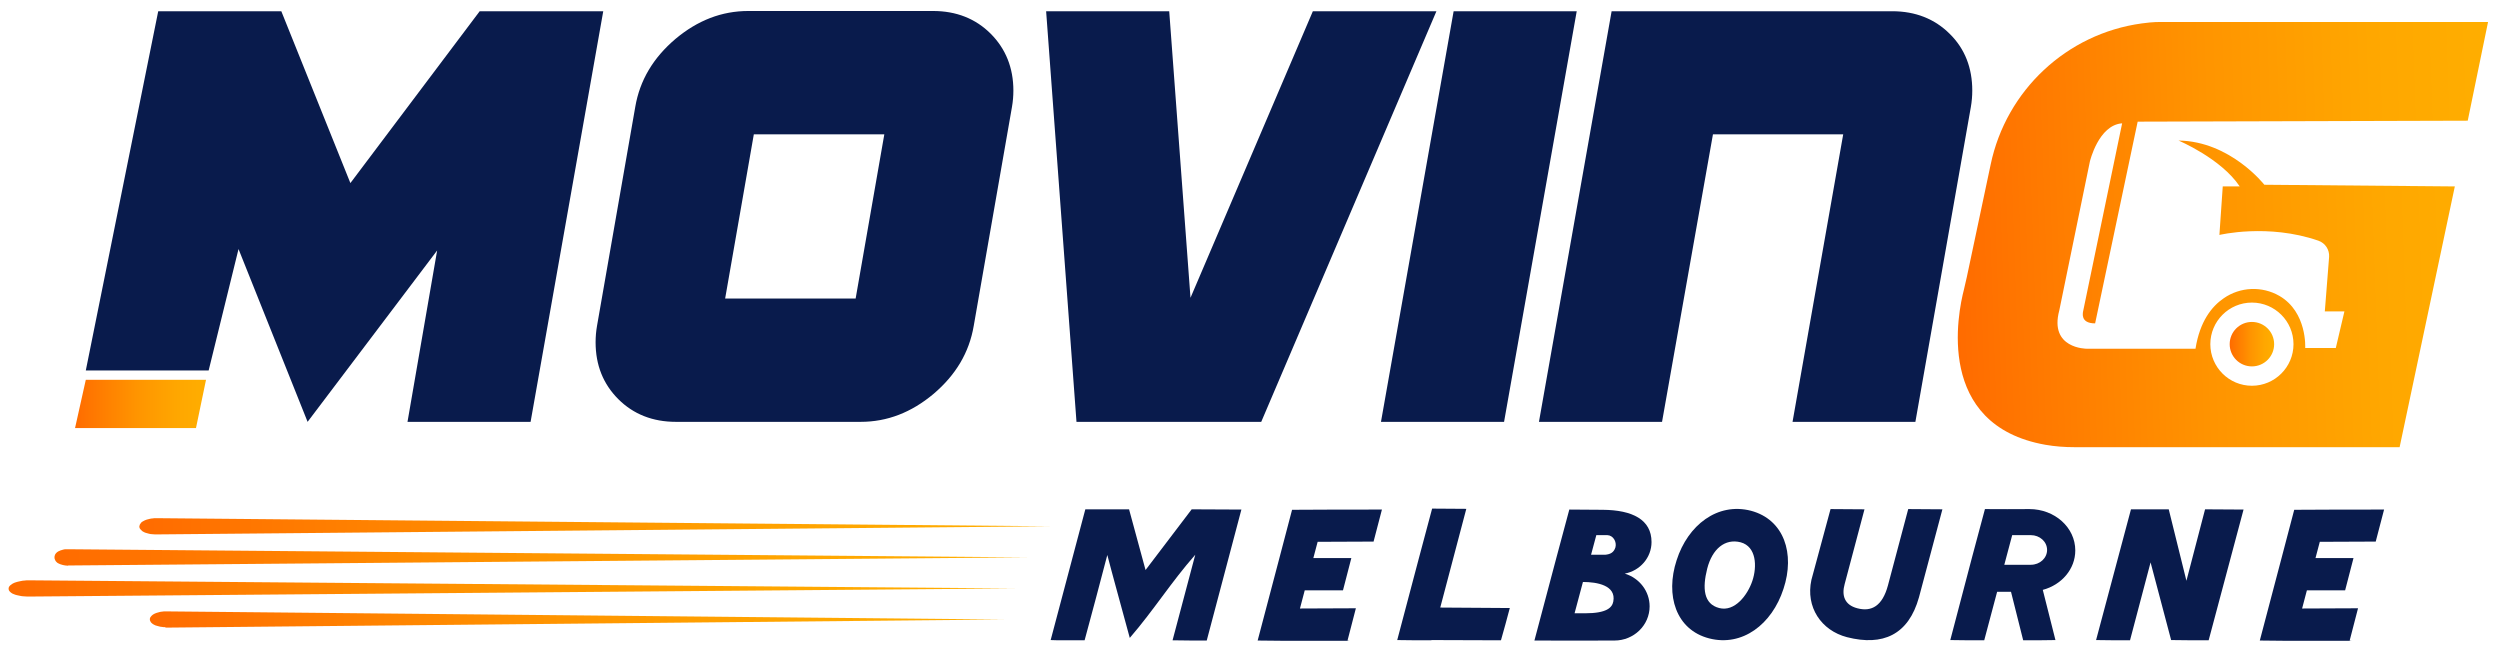 <?xml version="1.0" encoding="utf-8"?>
<!-- Generator: Adobe Illustrator 22.1.0, SVG Export Plug-In . SVG Version: 6.00 Build 0)  -->
<svg version="1.1" id="Layer_1" xmlns="http://www.w3.org/2000/svg" xmlns:xlink="http://www.w3.org/1999/xlink" x="0px" y="0px"
	 viewBox="0 0 1046 272" style="enable-background:new 0 0 1046 272;" xml:space="preserve">
<style type="text/css">
	.st0{fill:#091B4C;}
	.st1{fill:url(#SVGID_1_);}
	.st2{fill:url(#SVGID_2_);}
	.st3{fill:url(#SVGID_3_);}
	.st4{fill:url(#SVGID_4_);}
	.st5{fill:url(#SVGID_5_);}
	.st6{fill:url(#SVGID_6_);}
	.st7{fill:url(#SVGID_7_);}
</style>
<g>
	<g>
		<path class="st0" d="M252.4,4.7L222,176.5h-51.5l12.4-71.7l-54.2,71.7l-28.9-72.3L87.3,155H35.9L66.2,4.7h51.5l28.9,71.9
			l54.1-71.9H252.4z"/>
	</g>
	<g>
		<linearGradient id="SVGID_1_" gradientUnits="userSpaceOnUse" x1="817.698" y1="103.023" x2="1043.997" y2="95.12">
			<stop  offset="0" style="stop-color:#FF6B00"/>
			<stop  offset="9.315825e-02" style="stop-color:#FF7400"/>
			<stop  offset="0.467" style="stop-color:#FF9400"/>
			<stop  offset="0.783" style="stop-color:#FFA700"/>
			<stop  offset="1" style="stop-color:#FFAE00"/>
		</linearGradient>
		<path class="st1" d="M876.6,135.3l17.8-84.4l138.1-0.4l8.5-41.3H904c0,0-3-0.1-7.9,0.6c-31.4,4.3-56.7,28-63.2,59l-10,47.2
			c-0.4,1.7-0.8,3.5-1.2,5.2c-2.5,9.6-12.2,56.7,34.1,64.9c4,0.7,8.1,1,12.2,1H1004L1027.1,78l-79.7-0.7c0,0-14.2-18.2-35.9-18.5
			c0,0,17.8,7.5,25.6,19.2H930l-1.4,20.3c0,0,20.3-4.9,41.4,2.4c2.9,1,4.7,3.8,4.5,6.8l-1.8,22.8h8.2l-3.6,15.3h-12.8
			c0,0,0.9-15-10.8-21.8c-7.3-4.2-16.4-3.8-23.3,1c-5,3.4-10,9.7-11.8,21.1H873c0,0-15.7,0-11.4-16l12.8-62.3c0,0,3.6-15.3,13.5-16
			l-16.4,79C871.6,130.7,870.2,135.3,876.6,135.3z M942.2,126.6c9.6,0,17.4,7.8,17.4,17.4s-7.8,17.4-17.4,17.4s-17.4-7.8-17.4-17.4
			S932.6,126.6,942.2,126.6z"/>
		<linearGradient id="SVGID_2_" gradientUnits="userSpaceOnUse" x1="932.956" y1="144.013" x2="951.515" y2="144.013">
			<stop  offset="0" style="stop-color:#FF6B00"/>
			<stop  offset="9.315825e-02" style="stop-color:#FF7400"/>
			<stop  offset="0.467" style="stop-color:#FF9400"/>
			<stop  offset="0.783" style="stop-color:#FFA700"/>
			<stop  offset="1" style="stop-color:#FFAE00"/>
		</linearGradient>
		<circle class="st2" cx="942.2" cy="144" r="9.3"/>
	</g>
	<g>
		<path class="st0" d="M424,37.9c0,2.3-0.2,4.6-0.6,6.9l-16,91.6c-1.9,11.1-7.5,20.5-16.8,28.4c-9.3,7.8-19.4,11.7-30.5,11.7h-77.3
			c-9.7,0-17.8-3.2-24.1-9.5c-6.3-6.3-9.5-14.2-9.5-23.8c0-2.3,0.2-4.6,0.6-6.9l16-91.6c1.9-11.1,7.5-20.5,16.8-28.4
			c9.3-7.8,19.4-11.7,30.5-11.7h77.3c9.7,0,17.8,3.2,24.1,9.5S424,28.4,424,37.9z M370,56.2h-54.6l-12,68.7h54.6L370,56.2z"/>
		<path class="st0" d="M601,4.7l-73.3,171.8h-77.3L437.7,4.7h51.5l8.9,119.9L549.3,4.7H601z"/>
		<path class="st0" d="M659.7,4.7l-30.4,171.8h-51.5L608.2,4.7H659.7z"/>
		<path class="st0" d="M825.2,37.9c0,2.3-0.2,4.6-0.6,6.9l-23.2,131.7H750l21.2-120.3h-54.5l-21.3,120.3h-51.5L674.3,4.7h117.4
			c9.7,0,17.8,3.2,24.1,9.5C822.1,20.4,825.2,28.4,825.2,37.9z"/>
	</g>
	<g>
		<g>
			<linearGradient id="SVGID_3_" gradientUnits="userSpaceOnUse" x1="58.401" y1="220.235" x2="439.495" y2="220.235">
				<stop  offset="0" style="stop-color:#FF6B00"/>
				<stop  offset="9.315825e-02" style="stop-color:#FF7400"/>
				<stop  offset="0.467" style="stop-color:#FF9400"/>
				<stop  offset="0.783" style="stop-color:#FFA700"/>
				<stop  offset="1" style="stop-color:#FFAE00"/>
			</linearGradient>
			<path class="st3" d="M65.2,223.6l374.3-3.4l-374.3-3.4c-0.4,0-0.9,0-1.3,0.1c-0.4,0-0.9,0.1-1.3,0.2c-0.4,0.1-0.8,0.2-1.2,0.3
				c-0.4,0.1-0.7,0.3-1,0.4c-0.3,0.2-0.6,0.3-0.9,0.5c-0.3,0.2-0.5,0.4-0.6,0.6s-0.3,0.4-0.4,0.6c-0.1,0.2-0.1,0.4-0.2,0.7
				c0,0.2,0,0.4,0.1,0.7c0.1,0.2,0.2,0.4,0.4,0.6c0.2,0.2,0.4,0.4,0.6,0.6c0.2,0.2,0.5,0.4,0.8,0.5c0.3,0.2,0.6,0.3,1,0.4
				c0.4,0.1,0.7,0.2,1.1,0.3c0.4,0.1,0.8,0.2,1.3,0.2c0.4,0,0.9,0.1,1.3,0.1H65.2z"/>
		</g>
	</g>
	<linearGradient id="SVGID_4_" gradientUnits="userSpaceOnUse" x1="22.699" y1="233.226" x2="429.889" y2="233.226">
		<stop  offset="0" style="stop-color:#FF6B00"/>
		<stop  offset="9.315825e-02" style="stop-color:#FF7400"/>
		<stop  offset="0.467" style="stop-color:#FF9400"/>
		<stop  offset="0.783" style="stop-color:#FFA700"/>
		<stop  offset="1" style="stop-color:#FFAE00"/>
	</linearGradient>
	<path class="st4" d="M28.5,236.6l401.4-3.4l-401.4-3.4c-0.4,0-0.7,0-1.1,0c-0.4,0-0.7,0.1-1.1,0.2c-0.3,0.1-0.7,0.2-1,0.3
		c-0.3,0.1-0.6,0.3-0.9,0.4c-0.3,0.2-0.5,0.3-0.7,0.5c-0.2,0.2-0.4,0.4-0.5,0.6c-0.1,0.2-0.3,0.4-0.3,0.7c-0.1,0.2-0.1,0.5-0.1,0.7
		c0,0.2,0,0.5,0.1,0.7c0.1,0.2,0.2,0.4,0.3,0.7c0.1,0.2,0.3,0.4,0.5,0.6c0.2,0.2,0.4,0.4,0.7,0.5s0.5,0.3,0.9,0.4
		c0.3,0.1,0.6,0.2,1,0.3c0.3,0.1,0.7,0.1,1.1,0.2c0.4,0,0.7,0.1,1.1,0.1H28.5z"/>
	<linearGradient id="SVGID_5_" gradientUnits="userSpaceOnUse" x1="3.541" y1="246.223" x2="424.641" y2="246.223">
		<stop  offset="0" style="stop-color:#FF6B00"/>
		<stop  offset="9.315825e-02" style="stop-color:#FF7400"/>
		<stop  offset="0.467" style="stop-color:#FF9400"/>
		<stop  offset="0.783" style="stop-color:#FFA700"/>
		<stop  offset="1" style="stop-color:#FFAE00"/>
	</linearGradient>
	<path class="st5" d="M11.9,249.6l412.7-3.4l-412.7-3.4c-0.5,0-1.1,0-1.6,0.1c-0.5,0-1,0.1-1.5,0.2c-0.5,0.1-1,0.2-1.4,0.3
		c-0.5,0.1-0.9,0.3-1.3,0.4c-0.4,0.2-0.7,0.3-1,0.5c-0.3,0.2-0.6,0.4-0.8,0.6c-0.2,0.2-0.4,0.4-0.5,0.6c-0.1,0.2-0.2,0.4-0.2,0.7
		c0,0.2,0,0.4,0.1,0.7c0.1,0.2,0.2,0.4,0.4,0.6c0.2,0.2,0.4,0.4,0.7,0.6c0.3,0.2,0.6,0.4,1,0.5c0.4,0.2,0.8,0.3,1.2,0.4
		c0.4,0.1,0.9,0.2,1.4,0.3c0.5,0.1,1,0.2,1.5,0.2c0.5,0,1.1,0.1,1.6,0.1H11.9z"/>
	<linearGradient id="SVGID_6_" gradientUnits="userSpaceOnUse" x1="62.507" y1="259.213" x2="420.172" y2="259.213">
		<stop  offset="0" style="stop-color:#FF6B00"/>
		<stop  offset="9.315825e-02" style="stop-color:#FF7400"/>
		<stop  offset="0.467" style="stop-color:#FF9400"/>
		<stop  offset="0.783" style="stop-color:#FFA700"/>
		<stop  offset="1" style="stop-color:#FFAE00"/>
	</linearGradient>
	<path class="st6" d="M69.2,262.6l351-3.4l-351-3.4c-0.4,0-0.9,0-1.3,0.1c-0.4,0-0.8,0.1-1.2,0.2c-0.4,0.1-0.8,0.2-1.1,0.3
		c-0.4,0.1-0.7,0.3-1,0.4c-0.3,0.2-0.6,0.3-0.8,0.5c-0.2,0.2-0.5,0.4-0.6,0.6c-0.2,0.2-0.3,0.4-0.4,0.6c-0.1,0.2-0.1,0.4-0.1,0.6
		c0,0.2,0,0.4,0.1,0.6c0.1,0.2,0.2,0.4,0.3,0.6c0.2,0.2,0.3,0.4,0.6,0.6s0.5,0.4,0.8,0.5c0.3,0.2,0.6,0.3,1,0.4
		c0.4,0.1,0.7,0.2,1.1,0.3c0.4,0.1,0.8,0.2,1.2,0.2c0.4,0.1,0.8,0.1,1.3,0.1H69.2z"/>
</g>
<linearGradient id="SVGID_7_" gradientUnits="userSpaceOnUse" x1="31.358" y1="168.963" x2="86.24" y2="168.963">
	<stop  offset="0" style="stop-color:#FF6B00"/>
	<stop  offset="9.315825e-02" style="stop-color:#FF7400"/>
	<stop  offset="0.467" style="stop-color:#FF9400"/>
	<stop  offset="0.783" style="stop-color:#FFA700"/>
	<stop  offset="1" style="stop-color:#FFAE00"/>
</linearGradient>
<polygon class="st7" points="35.9,158.9 31.4,179.1 82,179.1 86.2,158.9 "/>
<g>
	<path class="st0" d="M454.1,213.1c6.1,0,12.2,0,18.3,0l6.9,25.4l19.3-25.4c7,0,14,0.1,20.8,0.1L504.9,268c-4.8,0-9.5,0-14.3-0.1
		l9.5-35.8c-10.2,11.6-17.3,23.1-27.4,34.8l-6-22c-1.2-4.3-2.3-8.6-3.4-12.7c-3.1,11.9-6.3,23.9-9.5,35.7h-11.1
		c-1,0-2.1-0.1-3.1-0.1L454.1,213.1z"/>
	<path class="st0" d="M578.2,213.2l-3.5,13.4l-23.4,0.1l-1.8,6.8h15.9l-3.5,13.5h-16l-2,7.6l23.4-0.1l-3.5,13.5l0.8,0.1
		c-12.8,0-25.6,0.1-38.4-0.1c8.5-32.4,11.1-41.9,14.4-54.7C553,213.2,565.6,213.2,578.2,213.2z"/>
	<path class="st0" d="M613.5,212.9l-10.9,41.3l29.1,0.2c-1.2,4.5-2.4,9-3.7,13.5l-29.1-0.1v0.1c-4.8,0-9.5,0-14.3-0.1
		c8.6-32.5,11.1-42,14.6-55L613.5,212.9z"/>
	<path class="st0" d="M656.6,213.2l14,0.1c12.4,0.1,20.4,4.1,20.4,13.5c0,6.5-4.8,12-11.2,13.2c6.2,1.9,10.4,7.4,10.4,13.7
		c0,7.9-6.6,14.3-14.7,14.3c-11.3,0-22.2,0.1-33.5,0C650.6,235.6,653.1,226.1,656.6,213.2L656.6,213.2z M663.2,256.6
		c9.1,0,11.3-2.4,11.8-4.9c1.3-6.8-6.8-8.2-12.7-8.2l-3.5,13.1C659,256.6,663,256.6,663.2,256.6z M667.9,223.9l-2.2,8.2c2,0,4,0,6,0
		c1.9-0.2,3.5-0.8,4.2-3.1c0.6-2.3-0.9-5-3.4-5.1C670.9,223.9,669.4,223.9,667.9,223.9z"/>
	<path class="st0" d="M732.6,213.7c13.9,3.7,18.5,18,13.6,32.7c-4.8,14.8-17.2,24.3-31.1,20.7c-13.9-3.6-18.4-18-13.6-32.7
		C706.2,219.7,718.6,210.1,732.6,213.7L732.6,213.7z M714.3,237.9c-2.1,8.3-1.5,14.8,5,16.5s11.9-5.4,13.9-11.4
		c2-6,1.7-14.3-4.9-16.1C721.7,225.2,716.4,229.7,714.3,237.9z"/>
	<path class="st0" d="M772.8,266.6c-10.8-2.8-17.4-12.6-14.9-24l8-29.6l14.2,0.1l-8.3,31.3c-1.3,4.7-0.1,8.7,5.3,10.1
		c6,1.6,10.5-1,12.8-9.5l8.5-32l14.3,0.1l-9.8,36.8C798.5,265.7,787.7,270.4,772.8,266.6L772.8,266.6z"/>
	<path class="st0" d="M830.5,213c6.2,0.1,12.4,0,18.6,0c10.6,0,19.2,7.7,19.2,17.3c0,7.8-5.7,14.4-13.6,16.5l5.3,21
		c-4.5,0.1-9,0.1-13.5,0.1l-5.1-20.3c-1.9,0-3.9,0-5.8,0l-5.4,20.3c-4.7,0-9.5,0-14.2-0.1C824.5,235.4,827,225.9,830.5,213
		L830.5,213z M849.7,236.3c3.8,0,6.8-2.8,6.8-6.2c0-3.5-3.1-6.2-6.8-6.2c-2.6,0-5.2,0-7.8,0l-3.3,12.4
		C842.3,236.3,846,236.3,849.7,236.3z"/>
	<path class="st0" d="M891.6,213.1h15.8c1.9,7.8,4.9,19.9,7.4,29.9l7.8-29.9l16.1,0.1l-14.6,54.7c-5.3,0-10.4,0-15.7-0.1l-8.6-32.5
		l-8.6,32.6c-4.7,0-9.5,0-14.2-0.1L891.6,213.1z"/>
	<path class="st0" d="M997.5,213.2l-3.5,13.4l-23.4,0.1l-1.8,6.8h15.9l-3.5,13.5h-16l-2,7.6l23.4-0.1l-3.5,13.5l0.8,0.1
		c-12.8,0-25.6,0.1-38.4-0.1c8.5-32.4,11.1-41.9,14.4-54.7C972.4,213.2,985,213.2,997.5,213.2z"/>
</g>
</svg>
